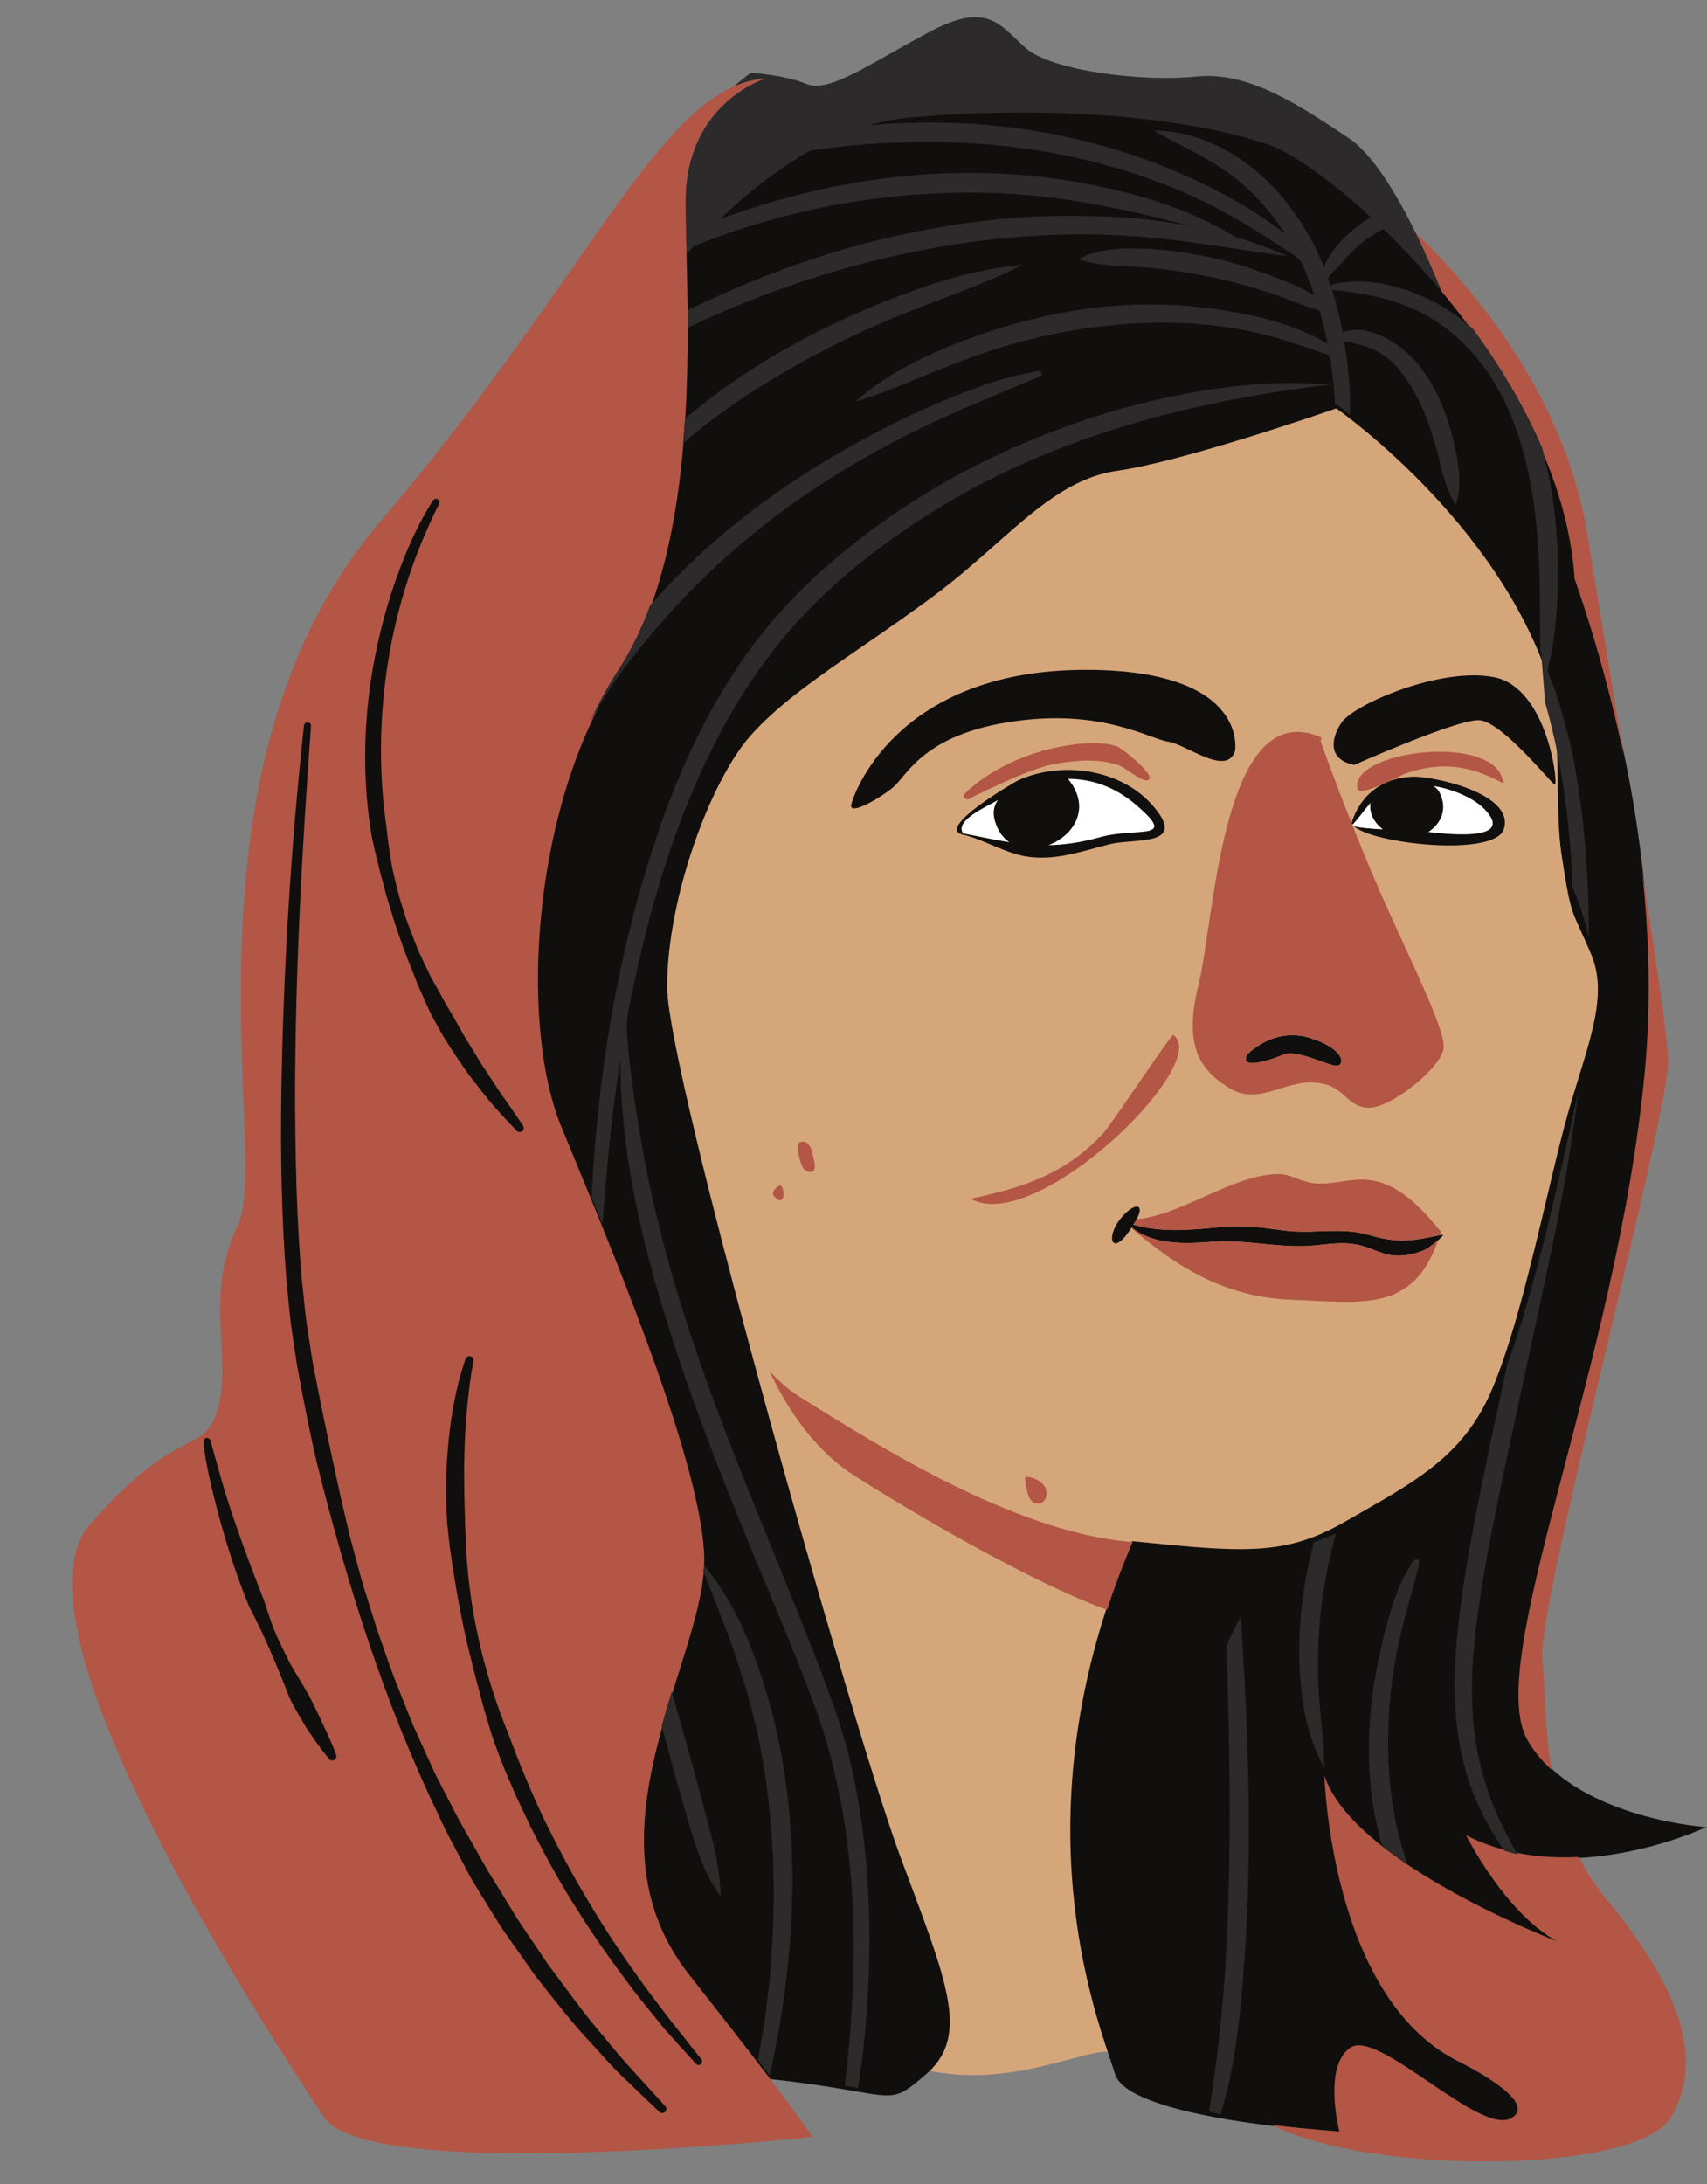 <?xml version="1.0" encoding="UTF-8"?><svg xmlns="http://www.w3.org/2000/svg" xmlns:xlink="http://www.w3.org/1999/xlink" height="509.3" preserveAspectRatio="xMidYMid meet" version="1.0" viewBox="-16.8 -4.0 398.1 509.3" width="398.1" zoomAndPan="magnify"><rect x="-16.8" y="-4.0" width="398.1" height="509.3" fill="#808080" stroke="none"/><defs><clipPath id="a"><path d="M 30 22 L 381.102 22 L 381.102 494 L 30 494 Z M 30 22"/></clipPath></defs><g><g id="change1_1"><path d="M 348.215 258.805 C 343.609 276.227 338.023 304.824 331.121 320.605 C 324.215 336.383 312.055 342.301 297.262 350.848 C 291.949 353.914 287.273 355.707 282.227 356.629 C 278.109 363.812 273.555 371.305 268.992 377.965 C 254.156 399.625 248.938 475.105 241.707 474.445 C 234.477 473.789 211.465 486.938 187.797 474.445 C 164.129 461.953 167.414 413.961 163.473 389.637 C 159.527 365.312 147.691 300.883 147.691 300.883 C 147.691 300.883 149.48 299.902 153.199 298.664 C 149.98 289.395 149.043 280.617 148.023 277.215 C 146.051 270.641 142.434 278.199 135.859 277.215 C 129.285 276.227 136.516 275.238 127.641 266.691 C 118.766 258.148 115.148 213.441 123.695 208.84 C 132.242 204.238 139.289 207.93 139.289 205.957 C 139.289 205.957 138.816 184.184 140.461 168.734 C 142.105 153.285 166.43 115.152 233.816 92.145 C 301.207 69.133 324.215 97.402 337.035 123.699 C 349.855 149.996 345.254 179.582 347.555 194.973 C 349.855 210.359 349.855 207.523 354.461 218.371 C 359.062 229.219 352.816 241.383 348.215 258.805" fill="#d6a67b"/></g><g clip-path="url(#a)" id="change2_1"><path d="M 312.602 177.102 C 305.703 177.344 300.504 181.219 298.402 187.898 C 298.453 188.039 298.527 188.176 298.633 188.312 C 300.141 186.738 301.359 184.895 302.809 183.258 C 302.434 185.793 303.797 187.906 305.66 189.371 C 302.66 189.211 299.836 188.973 298.883 188.57 C 303.098 192.75 331.797 195.938 333.91 189.324 C 336.555 181.035 317.477 176.93 312.602 177.102 Z M 220.629 177.961 C 220.168 178.172 201.246 189.059 207.711 190.598 C 212.688 191.68 217.98 195.27 223.699 195.859 C 230.113 196.523 235.914 194.355 242.008 192.836 C 247.426 191.48 258.898 193.27 253.379 185.523 C 246.18 175.426 231.34 173.113 220.629 177.961 Z M 58.516 397.543 L 57.738 395.895 C 57.059 394.457 56.352 392.969 55.594 391.535 C 54.633 389.789 53.863 388.473 53.098 387.254 C 52.293 385.957 51.383 384.488 50.633 382.98 C 50.375 382.449 50.113 381.922 49.848 381.395 C 49.379 380.449 48.906 379.5 48.469 378.531 C 47.844 377.219 47.246 375.77 46.594 373.98 C 46.059 372.414 45.547 370.848 45.035 369.266 C 42.516 362.922 40.203 356.691 38.152 350.754 C 37.188 347.992 36.234 345 35.152 341.348 L 32.465 331.816 C 32.34 331.375 31.934 331.066 31.383 331.066 L 31.371 331.066 C 31.094 331.09 30.844 331.223 30.668 331.438 C 30.488 331.648 30.406 331.918 30.43 332.195 C 30.754 335.703 31.5 339.156 32.172 342.121 C 33.055 345.875 33.848 348.965 34.672 351.84 C 36.707 359.004 38.832 365.215 41.176 370.84 C 44.164 376.453 46.625 382.199 49.398 389.094 L 49.535 389.449 C 50.086 390.879 50.66 392.359 51.414 393.723 C 52.215 395.215 53.082 396.672 53.922 398.078 C 54.754 399.504 55.719 400.871 56.715 402.281 C 57.855 403.871 58.832 405.148 59.797 406.293 C 60.02 406.559 60.348 406.711 60.699 406.711 C 60.832 406.711 60.969 406.688 61.094 406.645 C 61.707 406.422 62.023 405.746 61.793 405.105 C 60.848 402.48 59.66 399.969 58.516 397.543 Z M 133.906 481.898 C 130.656 478.359 127.301 474.699 124.262 470.859 C 120.766 466.844 117.547 462.492 114.434 458.281 C 113.355 456.824 112.277 455.367 111.195 453.934 C 111.195 453.934 104.859 444.539 104.68 444.277 C 104.355 443.805 104.031 443.332 103.734 442.844 L 102.352 440.555 L 99.559 435.992 C 99.16 435.324 98.746 434.664 98.332 434.004 C 97.801 433.152 97.27 432.305 96.766 431.438 L 94.129 426.777 L 92.992 424.789 C 91.617 422.398 90.199 419.93 88.953 417.41 L 86.152 412.008 C 85.453 410.66 84.734 409.27 84.117 407.855 C 83.594 406.691 83.062 405.535 82.531 404.375 C 81.574 402.281 80.617 400.188 79.691 398.09 L 75.707 388.121 C 74.715 385.586 73.805 382.973 72.926 380.441 L 71.203 375.488 L 68.801 367.793 C 67.973 365.301 67.285 362.715 66.621 360.215 C 66.375 359.297 66.133 358.379 65.879 357.461 C 65.141 354.871 64.523 352.195 63.93 349.609 C 63.734 348.75 63.535 347.891 63.336 347.027 C 62.793 344.844 62.32 342.602 61.859 340.434 C 61.586 339.133 61.309 337.836 61.02 336.539 C 59.387 329.051 57.973 322.16 56.695 315.477 C 56.359 313.879 56.109 312.254 55.867 310.68 L 54.977 304.945 C 54.66 302.68 54.426 300.355 54.199 298.105 C 54.07 296.84 53.941 295.574 53.801 294.316 C 52.48 279.328 52.27 264.211 52.234 251.395 C 52.254 219.926 54.227 188.871 55.941 165.316 C 55.984 164.758 55.578 164.273 55.023 164.215 L 54.906 164.207 C 54.379 164.207 53.938 164.605 53.883 165.133 C 50.82 193.324 49.039 222.34 48.59 251.371 C 48.367 267.598 48.766 281.758 49.801 294.668 C 49.938 295.941 50.055 297.215 50.176 298.484 C 50.395 300.777 50.617 303.152 50.93 305.484 L 51.797 311.305 C 52.035 312.938 52.285 314.621 52.613 316.246 C 53.891 323.102 55.281 330.383 56.969 337.457 C 65.18 370.32 74.168 396.316 85.258 419.262 C 86.395 421.855 87.738 424.395 89.043 426.848 C 89.418 427.555 89.789 428.258 90.16 428.969 L 92.719 433.77 C 93.41 434.996 94.16 436.211 94.883 437.387 L 98.387 443.062 L 99.832 445.363 C 100.145 445.859 100.48 446.336 100.82 446.812 C 101.008 447.078 101.195 447.344 101.379 447.609 L 107.641 456.516 L 109.098 458.367 C 113.023 463.371 117.078 468.543 121.535 473.234 L 122.875 474.723 C 124.82 476.883 126.828 479.113 129.02 481.105 L 130.398 482.434 C 132.547 484.504 134.688 486.566 136.855 488.605 C 137.07 488.805 137.355 488.918 137.652 488.918 C 137.938 488.918 138.211 488.812 138.426 488.625 C 138.902 488.199 138.945 487.461 138.48 486.938 C 136.973 485.238 135.438 483.566 133.906 481.898 Z M 380.277 421.961 C 379.977 421.938 349.863 419.586 339.617 401.648 C 334.094 391.984 340.445 367.77 348.484 337.105 C 355.387 310.793 363.973 278.043 367.012 245.832 C 371.402 199.281 358.617 153.801 350.617 130.895 C 350.602 130.555 350.586 130.23 350.562 129.93 C 346.688 80.953 295.098 35.211 279.418 29.648 C 265.934 24.863 244.383 22.008 221.77 22.008 C 213.023 22.008 204.02 22.418 195.012 23.227 C 174.969 25.023 152.312 41.312 132.852 67.906 C 117.355 89.078 96.707 126.562 86.34 184.879 C 84.434 195.609 83.156 207.742 82.543 220.961 L 82.176 220.176 C 81.648 219.059 81.105 217.906 80.625 216.758 C 80.297 215.879 79.957 215 79.613 214.121 C 78.793 212.027 77.945 209.863 77.328 207.652 C 76.328 204.664 75.633 201.648 74.891 198.305 C 74.688 197.285 74.535 196.234 74.387 195.219 C 74.305 194.652 74.223 194.09 74.133 193.527 C 73.938 192.438 73.816 191.312 73.699 190.23 C 73.645 189.734 73.594 189.238 73.531 188.738 C 71.719 176.16 71.852 163.23 73.922 150.309 C 75.961 137.543 79.949 125.203 85.801 113.582 C 86.039 113.105 85.879 112.531 85.43 112.246 C 85.266 112.141 85.074 112.086 84.875 112.086 C 84.52 112.086 84.195 112.266 84.004 112.562 C 80.875 117.469 78.18 123.176 75.527 130.52 C 73.371 136.508 71.621 142.953 70.332 149.676 C 67.762 163.219 67.449 176.559 69.402 189.332 C 69.766 191.785 70.367 194.227 70.949 196.586 C 71.152 197.41 71.355 198.234 71.551 199.066 C 72 200.656 72.422 202.254 72.832 203.852 C 73.031 204.68 73.262 205.484 73.52 206.242 L 74.246 208.609 C 74.945 211.059 75.809 213.492 76.645 215.848 C 76.898 216.57 77.156 217.293 77.41 218.027 L 79.242 222.633 L 80.137 224.953 C 80.332 225.461 80.555 225.953 80.773 226.449 C 80.895 226.711 81.809 228.766 81.809 228.766 L 82.238 229.68 C 81.562 258.242 83.789 290.93 88.684 324.137 C 88.059 327.594 87.605 331.27 87.336 335.074 C 87.07 338.477 86.969 342.184 87.031 346.406 C 87.109 348.316 87.195 350.184 87.375 352.066 C 87.445 352.684 87.508 353.301 87.574 353.914 C 87.703 355.152 87.836 356.434 88.023 357.688 C 89.211 366.047 90.543 373.297 92.09 379.855 C 92.965 383.559 93.902 387.23 94.871 390.758 C 95.121 391.66 95.355 392.566 95.582 393.48 C 95.738 394.062 95.91 394.641 96.078 395.215 L 96.363 396.191 C 96.559 396.816 96.738 397.445 96.922 398.074 C 97.258 399.234 97.605 400.434 98.016 401.59 C 98.559 403.133 99.164 404.762 99.977 406.871 C 100.41 408.02 100.902 409.152 101.379 410.254 C 101.641 410.859 101.902 411.465 102.156 412.07 C 103.145 414.492 104.289 416.883 105.395 419.191 C 105.891 420.23 106.387 421.266 106.875 422.312 C 109.977 428.344 113.648 435.324 117.953 441.891 C 119.559 444.457 121.383 447.203 123.516 450.254 C 133.074 469.055 142.695 478.98 152.113 479.754 C 167.762 481.043 176.652 482.582 182.539 483.598 C 185.973 484.191 188.238 484.586 190.023 484.586 C 193.254 484.586 194.883 483.328 199.113 479.703 C 209.004 471.227 204.621 459.523 195.02 433.883 L 193.258 429.172 C 187.105 412.676 170.734 357.156 157.508 307.934 C 150.516 281.914 138.785 236.688 138.785 226.098 C 138.785 205.137 149.039 177.906 158.207 167.562 C 164.73 160.203 174.059 153.781 184.863 146.344 C 189.996 142.809 195.301 139.152 200.828 135.047 C 206.242 131.023 210.875 126.93 215.355 122.965 C 224.879 114.539 233.102 107.266 243.875 105.75 C 259.07 103.613 292.715 91.969 294.844 91.23 C 296.961 92.715 335.125 120.031 345.676 158.684 C 346.281 165.719 346.391 172.488 346.484 178.461 C 346.586 184.938 346.676 190.531 347.344 195.004 C 349.156 207.113 349.57 208.02 351.867 213.047 C 352.492 214.418 353.273 216.129 354.262 218.453 C 357.738 226.645 354.945 235.684 351.41 247.125 C 350.277 250.797 349.105 254.594 348.008 258.75 C 346.73 263.578 345.379 269.266 343.949 275.289 C 340.18 291.148 335.906 309.125 330.926 320.52 C 324.605 334.961 314.047 340.996 300.68 348.641 C 299.523 349.301 298.348 349.973 297.152 350.66 C 288.883 355.441 282.16 357.219 272.352 357.219 C 265.996 357.219 258.672 356.492 248.535 355.488 L 247.203 355.355 L 247.141 355.496 C 221.535 415.191 237.027 461.09 242.117 476.168 C 242.602 477.598 242.98 478.727 243.227 479.57 C 246.277 490.02 293.535 493.062 295.547 493.188 L 295.84 493.207 L 295.766 492.922 C 295.727 492.773 291.969 477.816 298.285 473.605 C 298.758 473.289 299.359 473.129 300.07 473.129 C 303.773 473.129 310.141 477.449 316.297 481.629 C 322.773 486.023 329.473 490.566 333.641 490.566 C 334.398 490.566 335.066 490.418 335.621 490.125 C 336.805 489.496 337.395 488.684 337.371 487.703 C 337.281 483.148 323.598 476.555 323.023 476.277 C 296.672 462.715 292.859 419.746 292.363 411.406 C 300.414 431.148 345.836 448.691 346.305 448.867 L 346.48 448.48 C 335.746 442.73 327.281 427.578 325.594 424.402 C 332.129 427.652 339.711 429.305 348.133 429.305 L 348.137 429.305 C 365.23 429.305 380.203 422.434 380.355 422.367 L 381.102 422.02 Z M 298.574 188.375 L 298.633 188.312 L 298.883 188.57 C 298.734 188.512 298.629 188.445 298.574 188.375 Z M 282.789 282.93 C 289.629 283.816 295.676 282.012 302.449 283.957 C 309.48 285.977 312.5 285.352 319.426 283.906 C 320.914 283.598 316.168 287.109 315.832 287.27 C 313.574 288.336 311.043 288.918 308.562 288.777 C 305.562 288.609 302.875 286.867 299.961 286.266 C 296.148 285.48 293.109 286.125 289.324 286.441 C 281.504 287.094 273.996 284.977 266.047 285.551 C 259.703 286.008 252.391 286.426 247.109 282.188 C 242.637 289.414 240.848 284.691 244.535 280.137 C 247.902 275.98 250.922 276.492 247.52 281.547 C 254.066 283.434 260.766 282.82 267.426 282.16 C 273.336 281.574 276.957 282.176 282.789 282.93 Z M 288.609 237.992 C 297.078 240.602 296.863 244.508 294.906 244.508 C 292.953 244.508 285.566 240.602 282.527 241.902 C 279.488 243.207 272.102 245.594 274.059 241.902 C 274.059 241.902 280.137 235.387 288.609 237.992 Z M 271.234 171.098 C 269.277 177.18 259.941 169.578 255.598 168.926 C 251.254 168.273 240.395 161.324 219.977 164.148 C 199.562 166.973 195.219 175.879 191.961 179.137 C 189.805 181.289 180.883 186.734 181.75 183.48 C 182.621 180.223 193.262 151.336 238.438 152.203 C 274.492 152.895 271.234 171.098 271.234 171.098 Z M 328.137 163.934 C 322.926 163.715 299.035 174.355 299.035 174.355 C 293.387 173.27 293.172 168.926 295.992 164.582 C 298.816 160.238 319.449 151.336 331.828 153.941 C 344.211 156.547 346.816 179.57 345.73 178.918 C 344.645 178.266 333.352 164.148 328.137 163.934" fill="#100f0d"/></g><g id="change3_1"><path d="M 146.77 476.168 L 146.746 476.145 C 144.465 473.211 142.133 470.332 139.82 467.438 C 137.598 464.473 135.301 461.566 133.129 458.57 C 128.812 452.559 124.629 446.449 120.871 440.086 C 117.016 433.781 113.566 427.246 110.285 420.641 C 107.125 413.973 104.297 407.16 101.738 400.25 C 96.172 386.602 92.723 372.012 91.922 357.305 C 91.816 355.465 91.77 353.625 91.684 351.793 C 91.648 349.957 91.602 348.121 91.531 346.289 C 91.469 342.621 91.375 338.953 91.508 335.289 C 91.594 331.621 91.793 327.953 92.141 324.301 C 92.305 322.473 92.52 320.648 92.734 318.824 C 92.98 317.016 93.273 315.172 93.609 313.422 L 93.621 313.363 C 93.711 312.91 93.457 312.449 93.012 312.289 C 92.516 312.109 91.973 312.367 91.793 312.859 C 90.492 316.488 89.629 320.141 88.945 323.859 C 88.262 327.574 87.816 331.328 87.547 335.09 C 87.254 338.855 87.188 342.629 87.242 346.398 C 87.32 348.281 87.406 350.168 87.586 352.043 C 87.801 353.918 87.957 355.793 88.234 357.656 C 89.293 365.109 90.574 372.508 92.297 379.809 C 93.16 383.453 94.086 387.086 95.078 390.703 C 95.328 391.605 95.566 392.516 95.789 393.426 C 96.031 394.332 96.309 395.23 96.57 396.129 C 97.121 397.922 97.59 399.75 98.219 401.52 C 98.84 403.289 99.504 405.047 100.18 406.797 C 100.84 408.555 101.633 410.258 102.355 411.992 C 103.773 415.469 105.484 418.812 107.062 422.215 C 110.496 428.883 114.023 435.508 118.133 441.777 C 122.105 448.129 126.492 454.199 131.004 460.16 C 133.266 463.137 135.688 465.988 138.027 468.895 C 140.477 471.719 142.996 474.48 145.516 477.23 C 145.801 477.539 146.285 477.586 146.625 477.32 C 146.984 477.043 147.047 476.527 146.77 476.168 Z M 138.363 487.121 L 138.32 487.078 C 133.551 481.715 128.539 476.613 124.102 471 C 119.406 465.609 115.309 459.742 111.016 454.055 L 105.031 445.18 C 104.539 444.438 104.016 443.715 103.551 442.957 L 102.168 440.664 L 99.379 436.102 C 98.461 434.57 97.473 433.086 96.582 431.539 L 93.941 426.883 C 92.18 423.781 90.348 420.715 88.762 417.512 L 86.297 412.75 C 85.477 411.16 84.637 409.582 83.922 407.941 C 82.449 404.684 80.938 401.441 79.492 398.168 L 75.508 388.199 C 74.203 384.863 73.066 381.469 71.879 378.09 L 70.996 375.555 L 70.199 372.988 L 68.598 367.859 C 67.473 364.461 66.621 360.973 65.676 357.52 C 64.691 354.074 63.949 350.566 63.129 347.078 C 62.27 343.602 61.594 340.082 60.809 336.586 C 59.285 329.586 57.836 322.566 56.484 315.52 C 56.117 313.762 55.855 312.004 55.586 310.246 L 54.766 304.977 C 54.27 301.449 53.988 297.883 53.586 294.336 C 52.336 280.094 52.059 265.738 52.02 251.395 C 52.039 222.691 53.641 193.965 55.727 165.316 L 55.73 165.301 C 55.762 164.863 55.441 164.473 55 164.426 C 54.547 164.379 54.145 164.703 54.094 165.152 C 50.984 193.789 49.25 222.547 48.801 251.371 C 48.605 265.785 48.855 280.223 50.016 294.645 C 50.398 298.246 50.66 301.855 51.141 305.453 L 51.945 310.848 C 52.211 312.645 52.465 314.445 52.824 316.207 C 54.145 323.293 55.5 330.383 57.176 337.402 C 64.168 365.395 72.84 393.074 85.453 419.172 C 86.906 422.492 88.672 425.656 90.352 428.867 L 92.906 433.664 C 93.793 435.242 94.762 436.777 95.711 438.32 L 98.57 442.945 L 100.012 445.25 C 100.496 446.016 101.043 446.738 101.555 447.488 L 107.809 456.383 C 112.293 462.078 116.699 467.836 121.691 473.09 C 124.129 475.77 126.488 478.512 129.172 480.953 C 131.777 483.461 134.371 485.977 137 488.445 C 137.355 488.777 137.914 488.793 138.281 488.465 C 138.676 488.117 138.711 487.516 138.363 487.121 Z M 61.602 405.207 L 61.59 405.176 C 60.453 402.008 58.98 399.059 57.586 396.07 C 56.879 394.578 56.176 393.094 55.406 391.641 C 54.613 390.199 53.797 388.77 52.914 387.367 C 52.043 385.961 51.176 384.551 50.441 383.074 C 49.723 381.59 48.957 380.129 48.273 378.625 C 47.566 377.137 46.957 375.602 46.391 374.051 C 45.855 372.484 45.344 370.914 44.836 369.344 C 42.406 363.223 40.098 357.055 37.949 350.824 C 36.863 347.711 35.883 344.562 34.949 341.402 L 32.266 331.898 L 32.258 331.875 C 32.152 331.5 31.789 331.242 31.391 331.277 C 30.938 331.32 30.602 331.723 30.645 332.176 C 30.957 335.551 31.641 338.809 32.383 342.07 C 33.145 345.324 33.957 348.566 34.875 351.777 C 36.703 358.207 38.793 364.57 41.363 370.742 C 44.523 376.672 47.094 382.793 49.598 389.016 C 50.203 390.578 50.789 392.156 51.602 393.621 C 52.395 395.094 53.25 396.535 54.105 397.973 C 54.949 399.414 55.922 400.785 56.891 402.156 C 57.863 403.52 58.875 404.863 59.961 406.152 C 60.211 406.453 60.633 406.582 61.023 406.441 C 61.523 406.262 61.781 405.711 61.602 405.207 Z M 69.613 189.301 C 70.098 192.586 71.004 195.793 71.758 199.008 C 72.207 200.602 72.629 202.199 73.039 203.801 C 73.234 204.605 73.461 205.398 73.723 206.184 L 74.453 208.551 C 75.355 211.73 76.523 214.82 77.609 217.945 L 79.441 222.555 L 80.336 224.875 C 80.633 225.648 80.992 226.395 81.32 227.156 C 81.992 228.672 82.656 230.191 83.352 231.695 C 84.062 233.195 84.902 234.629 85.707 236.078 C 87.285 238.996 89.195 241.715 91.043 244.457 C 91.957 245.84 92.953 247.16 93.98 248.457 L 97.047 252.352 C 99.172 254.883 101.438 257.289 103.703 259.676 C 104.016 260.004 104.523 260.07 104.914 259.816 C 105.355 259.527 105.48 258.938 105.191 258.496 L 105.156 258.445 C 103.367 255.711 101.449 253.09 99.621 250.414 L 96.965 246.352 L 95.617 244.336 C 95.164 243.668 94.777 242.957 94.352 242.273 C 93.531 240.883 92.672 239.52 91.828 238.145 C 91.395 237.465 90.984 236.77 90.613 236.059 L 89.43 233.949 L 86.996 229.773 C 86.238 228.355 85.445 226.953 84.656 225.543 C 84.27 224.836 83.848 224.141 83.488 223.422 L 82.441 221.238 C 81.758 219.777 81.047 218.32 80.426 216.832 C 79.301 213.809 77.996 210.836 77.125 207.723 C 76.102 204.652 75.379 201.496 74.68 198.348 C 74.367 196.766 74.18 195.156 73.922 193.562 C 73.637 191.977 73.516 190.367 73.32 188.77 C 71.484 176.031 71.668 163.016 73.711 150.273 C 75.742 137.543 79.793 125.039 85.582 113.539 L 85.609 113.484 C 85.797 113.113 85.676 112.656 85.316 112.43 C 84.934 112.184 84.426 112.297 84.184 112.68 C 80.59 118.309 77.973 124.375 75.727 130.594 C 73.488 136.809 71.789 143.219 70.539 149.715 C 68.074 162.711 67.609 176.172 69.613 189.301 Z M 162.66 480.543 C 171.43 492.09 172.629 494.277 172.629 494.277 C 172.629 494.277 69.246 505.355 58.82 489.719 C 48.395 474.082 -16.762 375.691 4.09 351.586 C 24.938 327.477 30.801 335.945 34.062 324.219 C 37.32 312.488 30.801 297.504 38.621 281.863 C 46.441 266.23 22.332 175.66 71.852 117.668 C 116.098 65.855 133.812 25.316 154.281 16.184 C 156.723 15.098 159.199 14.449 161.77 14.285 C 161.77 14.285 143.09 19.934 143.09 42.957 C 143.09 46.391 143.195 50.566 143.312 55.266 C 143.426 60.039 143.547 65.367 143.57 71.051 C 143.57 71.508 143.574 71.953 143.574 72.41 C 143.586 79.102 143.445 86.258 143 93.555 L 142.965 93.586 C 142.844 95.488 142.699 97.398 142.531 99.316 L 142.594 99.266 C 141.52 112.078 139.379 125.086 135.289 136.633 C 135.152 136.793 135.012 136.949 134.871 137.105 C 132.871 142.535 130.438 147.633 127.453 152.203 C 125.062 155.863 122.926 159.805 121.016 163.926 C 121.723 162.664 122.449 161.414 123.188 160.176 C 106.727 191.574 105.145 236.703 113.988 258.41 C 123.543 281.863 146.566 335.297 147.434 358.754 C 147.461 359.477 147.457 360.219 147.43 360.977 L 147.395 360.934 C 147.363 361.434 147.324 361.938 147.277 362.449 L 147.324 362.57 C 146.637 370.613 143.242 380.328 139.973 390.867 C 139.941 390.758 139.906 390.645 139.875 390.531 C 139.074 393.117 138.285 395.75 137.547 398.422 C 137.574 398.535 137.605 398.645 137.633 398.758 C 132.383 417.598 129.598 438.297 143.961 456.488 C 152.441 467.234 158.43 474.973 162.66 480.543 Z M 164.215 275.352 C 164.215 275.352 165.027 276.488 165.68 275.516 C 166.328 274.535 165.68 272.418 165.191 272.418 C 164.699 272.418 162.258 274.211 164.215 275.352 Z M 222.258 340.777 C 222.258 340.777 222.582 345.504 224.211 346.316 C 225.84 347.133 227.797 345.938 227.145 343.332 C 226.492 340.727 221.77 339.801 222.258 340.777 Z M 171.219 268.996 C 172.848 269.812 173.66 268.996 173.008 266.391 C 172.359 263.785 172.684 264.109 171.707 262.809 C 170.73 261.504 168.773 262.48 169.262 263.461 C 169.262 263.461 169.59 268.184 171.219 268.996 Z M 209.551 275.516 C 224.977 284.199 266.109 243.773 256.836 237.328 C 256.379 237.012 242.586 257.988 240.438 260.293 C 231.594 269.785 221.895 272.91 209.551 275.516 Z M 306.316 178.539 C 306.469 178.469 306.621 178.395 306.777 178.328 C 308.723 177.438 310.461 176.559 311.016 176.367 C 319.492 173.449 326.062 174.477 333.797 178.66 C 332.766 166.664 297.664 170.891 299.801 179.984 C 300.07 181.133 303.344 179.879 306.316 178.539 Z M 209.121 182.301 C 215.285 179.23 224.383 174.91 229.504 174.062 C 234.242 173.277 239.363 172.816 243.992 174.395 C 245.613 174.945 249.227 178.113 250.641 177.957 C 253.824 177.602 244.863 170.426 243.73 170.051 C 239.613 168.684 234.562 169.332 230.402 170.121 C 222.699 171.578 214.086 175.297 208.223 181.023 C 207.578 181.652 208.316 182.699 209.121 182.301 Z M 308.562 288.777 C 305.562 288.609 302.875 286.867 299.961 286.266 C 296.148 285.48 293.109 286.125 289.324 286.441 C 281.504 287.094 273.996 284.977 266.047 285.551 C 259.703 286.008 252.391 286.426 247.109 282.188 L 247.035 282.305 L 247.18 282.469 C 258.398 292.02 269.457 298.555 284.715 299.09 C 300.844 299.656 312.711 302.145 318.586 285.18 C 317.508 286.098 316.016 287.18 315.832 287.27 C 313.574 288.336 311.043 288.918 308.562 288.777 Z M 319.234 283.168 C 314.98 278.082 309.902 272.301 303.047 271.211 C 297.727 270.363 292.926 273.012 287.766 271.523 C 284.613 270.609 283.605 269.559 280.367 269.785 C 269.695 270.527 258.922 279.258 248.277 280.293 C 248.07 280.676 247.828 281.086 247.52 281.547 C 254.066 283.434 260.766 282.82 267.426 282.16 C 273.336 281.574 276.957 282.176 282.789 282.93 C 289.629 283.816 295.676 282.012 302.449 283.957 C 309.324 285.934 312.371 285.379 318.973 284 C 319.059 283.723 319.148 283.457 319.234 283.168 Z M 282.527 241.902 C 285.566 240.602 292.953 244.508 294.906 244.508 C 296.863 244.508 297.078 240.602 288.609 237.992 C 280.137 235.387 274.059 241.902 274.059 241.902 C 272.102 245.594 279.488 243.207 282.527 241.902 Z M 262.762 225.395 C 266.453 210.629 268.141 157.742 291.379 167.949 L 291.215 168.926 C 291.215 168.926 297.297 186.086 304.465 202.59 C 311.633 219.098 320.32 235.82 319.883 240.383 C 319.449 244.941 307.07 254.934 301.859 254.281 C 296.645 253.633 296.863 248.852 289.695 248.418 C 282.527 247.984 276.664 253.848 269.93 249.723 C 263.195 245.594 259.07 240.164 262.762 225.395 Z M 170.047 321.918 C 167.176 320.125 164.715 317.961 162.594 315.562 C 166.938 324.879 173.32 334.273 182.621 340.184 C 201.211 351.988 226.566 366.109 241.391 371.363 C 243.066 366.223 245.031 360.961 247.34 355.582 C 246.887 355.539 246.441 355.492 245.98 355.449 C 219.355 352.82 188.453 333.426 170.047 321.918 Z M 366.797 245.812 C 360.281 314.879 329.008 383.512 339.434 401.758 C 340.93 404.375 342.848 406.656 345.02 408.652 C 343.395 398.645 343.559 389.371 342.906 382.859 C 341.605 369.828 372.879 255.152 372.227 242.77 C 371.922 236.977 369.477 220.188 366.156 199.09 C 367.809 213.98 368.309 229.812 366.797 245.812 Z M 357.895 438.895 C 355.266 435.719 353.145 432.395 351.41 429.004 C 346.727 429.234 341.801 429.004 336.898 428.012 C 336.973 428.141 337.043 428.277 337.117 428.41 C 336.004 428.133 334.957 427.824 333.98 427.496 L 333.836 427.273 C 330.871 426.473 327.941 425.383 325.098 423.91 C 325.098 423.91 334.219 442.152 346.383 448.668 C 346.383 448.668 327.164 441.328 311.441 430.754 L 311.473 430.852 C 311.059 430.555 310.672 430.25 310.266 429.949 C 301.695 424.027 294.363 417.152 292.086 410.008 C 292.086 410.008 293.387 461.266 322.926 476.469 C 322.926 476.469 342.906 486.023 335.523 489.938 C 328.137 493.844 304.68 469.086 298.164 473.43 C 291.648 477.773 295.559 492.977 295.559 492.977 C 295.559 492.977 288.68 492.551 279.91 491.469 C 302.996 503.398 365.141 502.816 372.879 489.719 C 381.348 475.383 373.531 457.789 357.895 438.895 Z M 346.586 172.484 C 346.691 176.867 346.719 180.98 346.824 184.727 C 346.719 180.988 346.691 176.879 346.59 172.504 Z M 319.422 63.988 C 318.031 60.523 315.906 55.488 313.316 50.215 C 326.602 63.02 348.035 88.059 353.332 120.273 C 356.023 136.652 359.023 154.805 361.828 172.074 C 358.43 155.707 354.102 141.508 350.402 130.898 C 350.391 130.562 350.375 130.242 350.352 129.945 C 349.598 120.418 347.004 111.004 343.215 101.973 C 343.059 101.383 342.914 100.789 342.746 100.199 C 338.551 90.488 332.98 81.242 326.836 72.82 C 326.426 72.445 325.984 72.102 325.559 71.738 C 323.555 69.062 321.504 66.477 319.422 63.988" fill="#b35645"/></g><g id="change4_1"><path d="M 272.918 378.348 C 272.805 376.523 272.691 374.699 272.578 372.875 C 271.449 374.98 270.309 377.293 269.184 379.809 C 269.652 391.164 269.906 402.527 269.953 413.891 C 270.012 427.73 269.816 441.586 268.914 455.402 C 268.191 466.434 266.941 477.426 265.168 488.336 C 266.059 488.574 266.953 488.809 267.855 489.043 C 271 478.871 272.215 468.086 273.078 457.512 C 274.453 440.707 274.73 423.848 274.234 406.996 C 273.953 397.441 273.516 387.891 272.918 378.348 Z M 313.684 359.578 C 312.906 359.371 312.316 360.789 312.008 361.277 C 311.262 362.445 310.605 363.66 310.023 364.914 C 307.754 369.84 306.434 375.266 305.219 380.535 C 302.578 392.02 301.609 403.992 303.25 415.699 C 303.746 419.234 304.48 422.746 305.453 426.191 C 306.965 427.453 308.59 428.715 310.266 429.949 C 310.672 430.25 311.059 430.555 311.473 430.852 L 311.441 430.754 C 310.23 427.082 309.184 423.379 308.465 419.527 C 307.355 413.617 306.895 407.609 306.934 401.602 C 306.969 395.668 307.492 389.742 308.469 383.895 C 309.445 378.035 311.027 372.379 312.633 366.672 C 313.012 365.316 313.34 363.949 313.68 362.586 C 313.828 361.973 314.695 359.848 313.684 359.578 Z M 302.859 46.605 C 293.098 37.621 284.301 31.605 279.348 29.852 C 264.062 24.426 233.488 19.988 195.027 23.438 C 192.105 23.703 189.102 24.285 186.043 25.176 C 200.77 23.949 215.656 24.586 230.141 27.539 C 239.75 29.496 249.164 32.406 258.164 36.301 C 266.906 40.078 275.383 44.656 282.914 50.52 C 279.41 45.09 274.934 40.137 269.691 36.332 C 264.281 32.406 258.082 29.812 252.34 26.449 C 256.84 26.41 261.289 27.461 265.418 29.227 C 277.836 34.531 286.965 45.855 291.926 58.172 C 294.117 53.383 298.445 49.383 302.859 46.605 Z M 322.707 113.762 C 320.703 110.691 319.816 107.09 318.953 103.574 C 317.383 97.191 315.34 90.812 311.766 85.242 C 310.121 82.684 308.082 80.312 305.543 78.605 C 302.887 76.82 299.746 76.199 296.676 75.52 C 297.59 81.172 298.207 86.922 298.012 92.656 C 296.039 91.141 294.879 90.34 294.879 90.34 C 294.879 90.34 294.758 90.383 294.562 90.449 C 294.516 89.508 294.469 88.566 294.395 87.625 C 294.188 85.02 293.82 82.434 293.504 79.84 C 293.441 79.355 293.438 79.055 293.035 78.781 C 292.695 78.547 292.035 78.461 291.633 78.316 C 290.34 77.863 289.047 77.41 287.75 76.965 C 285.195 76.09 282.633 75.254 280.031 74.531 C 269.238 71.547 257.898 70.773 246.754 71.488 C 235.547 72.207 224.426 74.383 213.773 77.941 C 208.516 79.695 203.344 81.691 198.227 83.824 C 193.102 85.961 187.965 88.113 182.621 89.652 C 188.777 84.25 196.055 80.316 203.578 77.168 C 217.828 71.203 233.102 67.449 248.578 67.027 C 256.555 66.809 264.512 67.492 272.344 69.004 C 279.445 70.379 286.586 72.402 292.812 76.176 C 292.34 73.762 291.707 71.391 291.117 69.008 C 290.887 68.078 290.273 68.215 289.441 67.961 C 288.305 67.613 287.188 67.191 286.082 66.75 C 277.859 63.484 269.422 61.137 260.695 59.668 C 256.238 58.918 251.758 58.391 247.242 58.164 C 243.051 57.953 238.742 57.852 234.746 56.422 C 238.293 54.535 242.363 53.949 246.34 53.938 C 253.926 53.91 261.629 54.922 268.965 56.836 C 272.648 57.797 276.254 59 279.809 60.352 C 283.227 61.652 286.668 62.992 289.793 64.918 C 289.281 63.438 288.707 61.98 288.125 60.523 C 287.695 59.457 287.383 58.324 286.809 57.32 C 286.188 56.242 285.125 55.562 284.098 54.91 C 282.895 54.152 281.707 53.387 280.523 52.602 C 275.582 49.32 270.496 46.273 265.188 43.621 C 246.453 34.262 225.512 29.812 204.652 29.152 C 193.801 28.812 182.945 29.543 172.203 31.098 C 165.242 35.008 158.148 40.367 151.148 47.102 C 154.266 45.949 157.41 44.883 160.559 43.902 C 179.051 38.141 198.59 35.469 217.949 36.559 C 227.441 37.094 236.879 38.59 246.086 40.965 C 254.879 43.23 263.465 46.461 271.234 51.211 C 271.133 51.188 271.031 51.164 270.93 51.145 C 275.281 52.387 279.469 53.953 283.613 55.77 C 270.395 53.988 257.289 51.5 243.941 50.855 C 220.438 49.719 196.844 53.352 174.422 60.32 C 163.867 63.605 153.559 67.664 143.574 72.41 C 143.574 71.953 143.57 71.508 143.57 71.051 C 143.566 70.148 143.566 69.242 143.559 68.359 C 160.547 60.035 178.598 53.57 197.152 49.949 C 207.832 47.867 218.715 46.504 229.602 46.355 C 240.371 46.211 251.434 46.703 261.992 48.969 C 259.594 48.414 257.227 47.746 254.84 47.164 C 245.348 44.848 235.734 42.828 226.012 41.781 C 216.152 40.719 206.168 40.664 196.281 41.402 C 178.668 42.723 161.418 46.812 145.043 53.348 C 144.465 53.977 143.887 54.617 143.312 55.266 C 143.195 50.566 143.09 46.391 143.09 42.957 C 143.09 19.934 161.77 14.285 161.77 14.285 C 159.199 14.449 156.723 15.098 154.281 16.184 C 156.738 14.121 158.293 12.984 158.293 12.984 C 158.293 12.984 166.113 13.418 171.324 15.59 C 176.539 17.762 186.094 10.812 199.996 3.426 C 213.895 -3.957 216.504 2.125 222.582 7.336 C 228.664 12.551 249.949 15.156 262.113 13.852 C 274.273 12.551 286.004 20.367 297.73 28.188 C 303.359 31.938 308.984 41.395 313.316 50.215 C 315.906 55.488 318.031 60.523 319.422 63.988 C 314.926 58.621 310.305 53.719 305.816 49.395 C 304.086 50.277 302.434 51.32 300.902 52.551 C 298.992 54.074 297.352 55.855 295.746 57.688 C 295.031 58.508 294.195 59.258 293.523 60.105 C 293.297 60.387 292.973 60.676 292.961 61.023 C 292.945 61.449 293.453 62.297 293.59 62.711 C 293.867 62.031 295.066 62.039 295.66 61.953 C 296.898 61.777 298.121 61.641 299.371 61.621 C 302.109 61.578 304.832 61.922 307.492 62.566 C 312.398 63.75 317.09 65.77 321.316 68.527 C 322.82 69.512 324.215 70.602 325.559 71.738 C 325.984 72.102 326.426 72.445 326.836 72.82 C 332.98 81.242 338.551 90.488 342.746 100.199 C 342.914 100.789 343.059 101.383 343.215 101.973 C 344.191 105.676 344.938 109.434 345.449 113.16 C 346.754 122.594 346.859 132.266 345.93 141.738 C 345.691 144.168 345.359 146.594 344.887 148.988 C 344.672 150.082 344.09 151.371 344.223 152.488 C 344.352 153.555 345.023 154.625 345.395 155.625 C 346.16 157.711 346.816 159.84 347.426 161.988 C 348.188 164.66 348.867 167.355 349.535 170.031 C 350.027 172.18 350.426 174.348 350.793 176.516 C 352.922 189.164 353.789 201.941 353.723 214.73 C 352.703 209.871 351.242 205.867 349.93 202.887 C 349.695 196.348 349.188 189.82 348.344 183.336 C 347.871 179.695 347.289 176.086 346.59 172.504 L 346.586 172.484 C 345.754 168.211 344.75 163.977 343.543 159.785 C 343.23 156.07 342.949 152.504 342.699 149.25 C 342.68 148.961 342.656 148.66 342.633 148.375 C 342.566 148.211 342.492 148.051 342.426 147.891 C 342.297 138.988 342.504 130.082 341.766 121.203 C 340.641 107.645 337.715 93.594 329.766 82.277 C 325.883 76.742 320.758 72.102 314.758 68.961 C 311.457 67.234 307.91 66.035 304.285 65.215 C 302.461 64.801 300.621 64.449 298.773 64.16 C 297.828 64.012 296.879 63.848 295.926 63.762 C 295.25 63.699 294.438 63.801 293.828 63.449 C 294.875 66.746 295.695 70.109 296.32 73.512 C 300.004 72.004 304.285 73.543 307.52 75.438 C 313.336 78.844 317.211 84.742 319.684 90.879 C 321.133 94.469 322.164 98.23 322.883 102.031 C 323.613 105.906 323.98 109.953 322.707 113.762 Z M 328.051 345.816 C 325.93 356.551 323.949 367.359 322.969 378.266 C 322.004 389.012 322.207 399.895 325.438 410.27 C 327.328 416.352 330.281 422.008 333.836 427.273 L 333.98 427.496 C 334.957 427.824 336.004 428.133 337.117 428.41 C 337.043 428.277 336.973 428.141 336.898 428.012 C 335.465 425.5 334.109 422.941 332.898 420.309 C 329.293 412.492 327.195 404.246 326.656 395.652 C 326.086 386.609 327.023 377.547 328.383 368.613 C 329.766 359.527 331.559 350.512 333.453 341.52 C 337.297 323.312 341.312 305.145 345.145 286.938 C 347.684 274.883 349.785 262.758 351.289 250.551 C 347.348 268.41 341.215 296.812 334.762 313.941 C 332.465 324.559 330.152 335.164 328.051 345.816 Z M 294.762 353.527 C 292.965 354.383 291.246 355.059 289.637 355.516 C 286.941 365.688 285.664 376.238 286.398 386.746 C 286.918 394.195 288.32 401.727 292.086 408.27 C 291.961 401.586 290.867 394.965 290.66 388.285 C 290.449 381.527 290.715 374.766 291.695 368.074 C 292.418 363.172 293.453 358.312 294.762 353.527 Z M 140.559 392.887 C 140.363 392.215 140.168 391.539 139.973 390.867 C 139.941 390.758 139.906 390.645 139.875 390.531 C 139.074 393.117 138.285 395.75 137.547 398.422 C 137.574 398.535 137.605 398.645 137.633 398.758 C 138.414 401.734 139.207 404.711 140.031 407.68 C 141.508 413.012 142.957 418.363 144.59 423.648 C 146.168 428.762 148.086 433.938 151.344 438.242 C 151.098 433.215 150.242 428.227 148.906 423.375 C 146.23 413.18 143.484 403.012 140.559 392.887 Z M 165.883 407.871 C 164.805 400.836 163.066 393.945 160.852 387.184 C 158.773 380.828 156.293 374.566 152.879 368.797 C 151.258 366.062 149.43 363.449 147.43 360.977 L 147.395 360.934 C 147.363 361.434 147.324 361.938 147.277 362.449 L 147.324 362.57 C 149.586 368.531 152.078 374.402 154.164 380.434 C 156.598 387.477 158.734 394.598 160.215 401.906 C 163.195 416.594 164.105 431.664 163.434 446.621 C 163.09 454.238 162.367 461.855 161.164 469.387 C 160.797 471.715 160.387 474.039 159.965 476.359 C 160.934 477.625 161.832 478.801 162.66 479.895 L 162.691 479.895 C 164.352 472.852 165.566 465.703 166.465 458.523 C 168.34 443.516 168.621 428.258 166.68 413.238 C 166.449 411.445 166.184 409.652 165.883 407.871 Z M 170.664 80.199 C 177.848 76.242 185.25 72.703 192.844 69.602 C 200.578 66.438 208.516 63.75 216.164 60.383 C 218.043 59.559 219.895 58.676 221.715 57.727 C 213.453 58.516 205.43 60.508 197.629 63.285 C 182.227 68.707 167.367 75.844 153.945 85.184 C 150.18 87.805 146.523 90.602 143 93.555 L 142.965 93.586 C 142.844 95.488 142.699 97.398 142.531 99.316 L 142.594 99.266 C 151.172 91.875 160.77 85.652 170.664 80.199 Z M 129.375 151.031 C 140.793 135.984 154.488 122.824 170.02 112.07 C 177.758 106.711 185.895 101.934 194.281 97.66 C 202.949 93.242 211.906 89.562 220.871 85.812 C 222.027 85.328 223.18 84.84 224.328 84.348 C 224.824 84.133 226.652 83.707 226.047 82.824 C 225.617 82.199 224.391 82.688 223.84 82.809 C 222.648 83.074 221.441 83.277 220.254 83.559 C 215.387 84.715 210.684 86.43 206.051 88.285 C 196.816 91.988 187.871 96.414 179.258 101.383 C 163.484 110.484 148.812 121.664 136.566 135.191 C 136.137 135.668 135.715 136.148 135.289 136.633 C 135.152 136.793 135.012 136.949 134.871 137.105 C 132.871 142.535 130.438 147.633 127.453 152.203 C 125.062 155.863 122.926 159.805 121.016 163.926 C 121.723 162.664 122.449 161.414 123.188 160.176 C 125.086 157.008 127.105 153.922 129.375 151.031 Z M 293.387 85.742 C 287.129 86.367 280.906 87.312 274.715 88.414 C 249.68 92.875 225.102 100.609 203.227 113.793 C 192.832 120.059 182.926 127.312 174.199 135.77 C 165.598 144.109 158.465 153.758 152.637 164.211 C 146.609 175.023 141.906 186.555 138.137 198.332 C 136.172 204.477 134.453 210.699 132.945 216.973 C 132.176 220.176 131.461 223.387 130.805 226.613 C 130.172 229.719 129.223 232.98 129.398 236.168 C 129.758 242.688 130.707 249.234 131.684 255.688 C 132.66 262.137 133.855 268.555 135.262 274.922 C 138.09 287.699 141.824 300.262 146.09 312.629 C 154.699 337.582 165.508 361.684 174.902 386.336 C 177.195 392.352 179.371 398.406 180.961 404.652 C 182.559 410.941 183.719 417.344 184.512 423.785 C 186.105 436.719 186.309 449.855 185.5 462.855 C 185.09 469.395 184.395 475.918 183.363 482.391 C 183.336 482.547 183.305 482.699 183.277 482.855 C 182.355 482.695 181.344 482.523 180.227 482.332 C 180.727 477.992 181.176 473.648 181.52 469.297 C 183.559 443.395 181.938 417.004 172.734 392.508 C 168.141 380.277 162.918 368.27 157.977 356.184 C 152.988 343.965 148.066 331.715 143.723 319.254 C 135.195 294.762 127.918 269.199 127.863 243.074 C 127.391 246.184 126.941 249.297 126.535 252.414 C 125.277 262.078 124.422 271.789 123.719 281.508 C 122.855 279.375 122.012 277.297 121.188 275.281 C 121.234 274.27 121.273 273.254 121.328 272.238 C 122.703 247.523 126.652 222.871 133.773 199.145 C 140.16 177.875 149.355 156.926 164.023 140.008 C 171.684 131.164 180.715 123.594 190.254 116.863 C 199.988 109.996 210.484 104.266 221.43 99.566 C 232.645 94.75 244.32 90.949 256.285 88.496 C 268.438 86.008 280.988 84.508 293.387 85.742" fill="#2c2a2a"/></g><g id="change5_1"><path d="M 329.438 184.699 C 326.848 182.023 322.141 180.051 317.461 179.242 C 318.086 179.633 318.598 180.125 318.914 180.766 C 320.961 184.887 319.07 188.16 316.324 189.992 C 322.438 190.727 336.391 191.906 329.438 184.699 Z M 302.809 183.258 C 301.359 184.895 300.141 186.738 298.633 188.312 L 298.773 188.461 C 298.996 188.562 299.211 188.656 299.406 188.734 C 300.656 189.039 303.094 189.234 305.66 189.371 C 303.797 187.906 302.434 185.793 302.809 183.258 Z M 298.574 188.375 L 298.633 188.312 L 298.613 188.277 Z M 248.141 183.672 C 243.172 179.418 237.773 177.598 232.277 177.613 C 237.883 184.469 233.523 190.887 227.727 193.062 C 231.398 192.992 235.262 192.453 239.773 191.199 C 248.473 188.785 258.176 192.25 248.141 183.672 Z M 218.574 192.367 C 215.25 191.855 211.77 191.113 207.797 190.312 C 205.82 187.289 213.207 184.148 215.633 182.723 C 215.738 182.66 215.844 182.605 215.945 182.547 C 215.012 183.809 214.656 185.371 215.211 187.352 C 215.867 189.691 217.074 191.32 218.574 192.367" fill="#fff"/></g></g></svg>